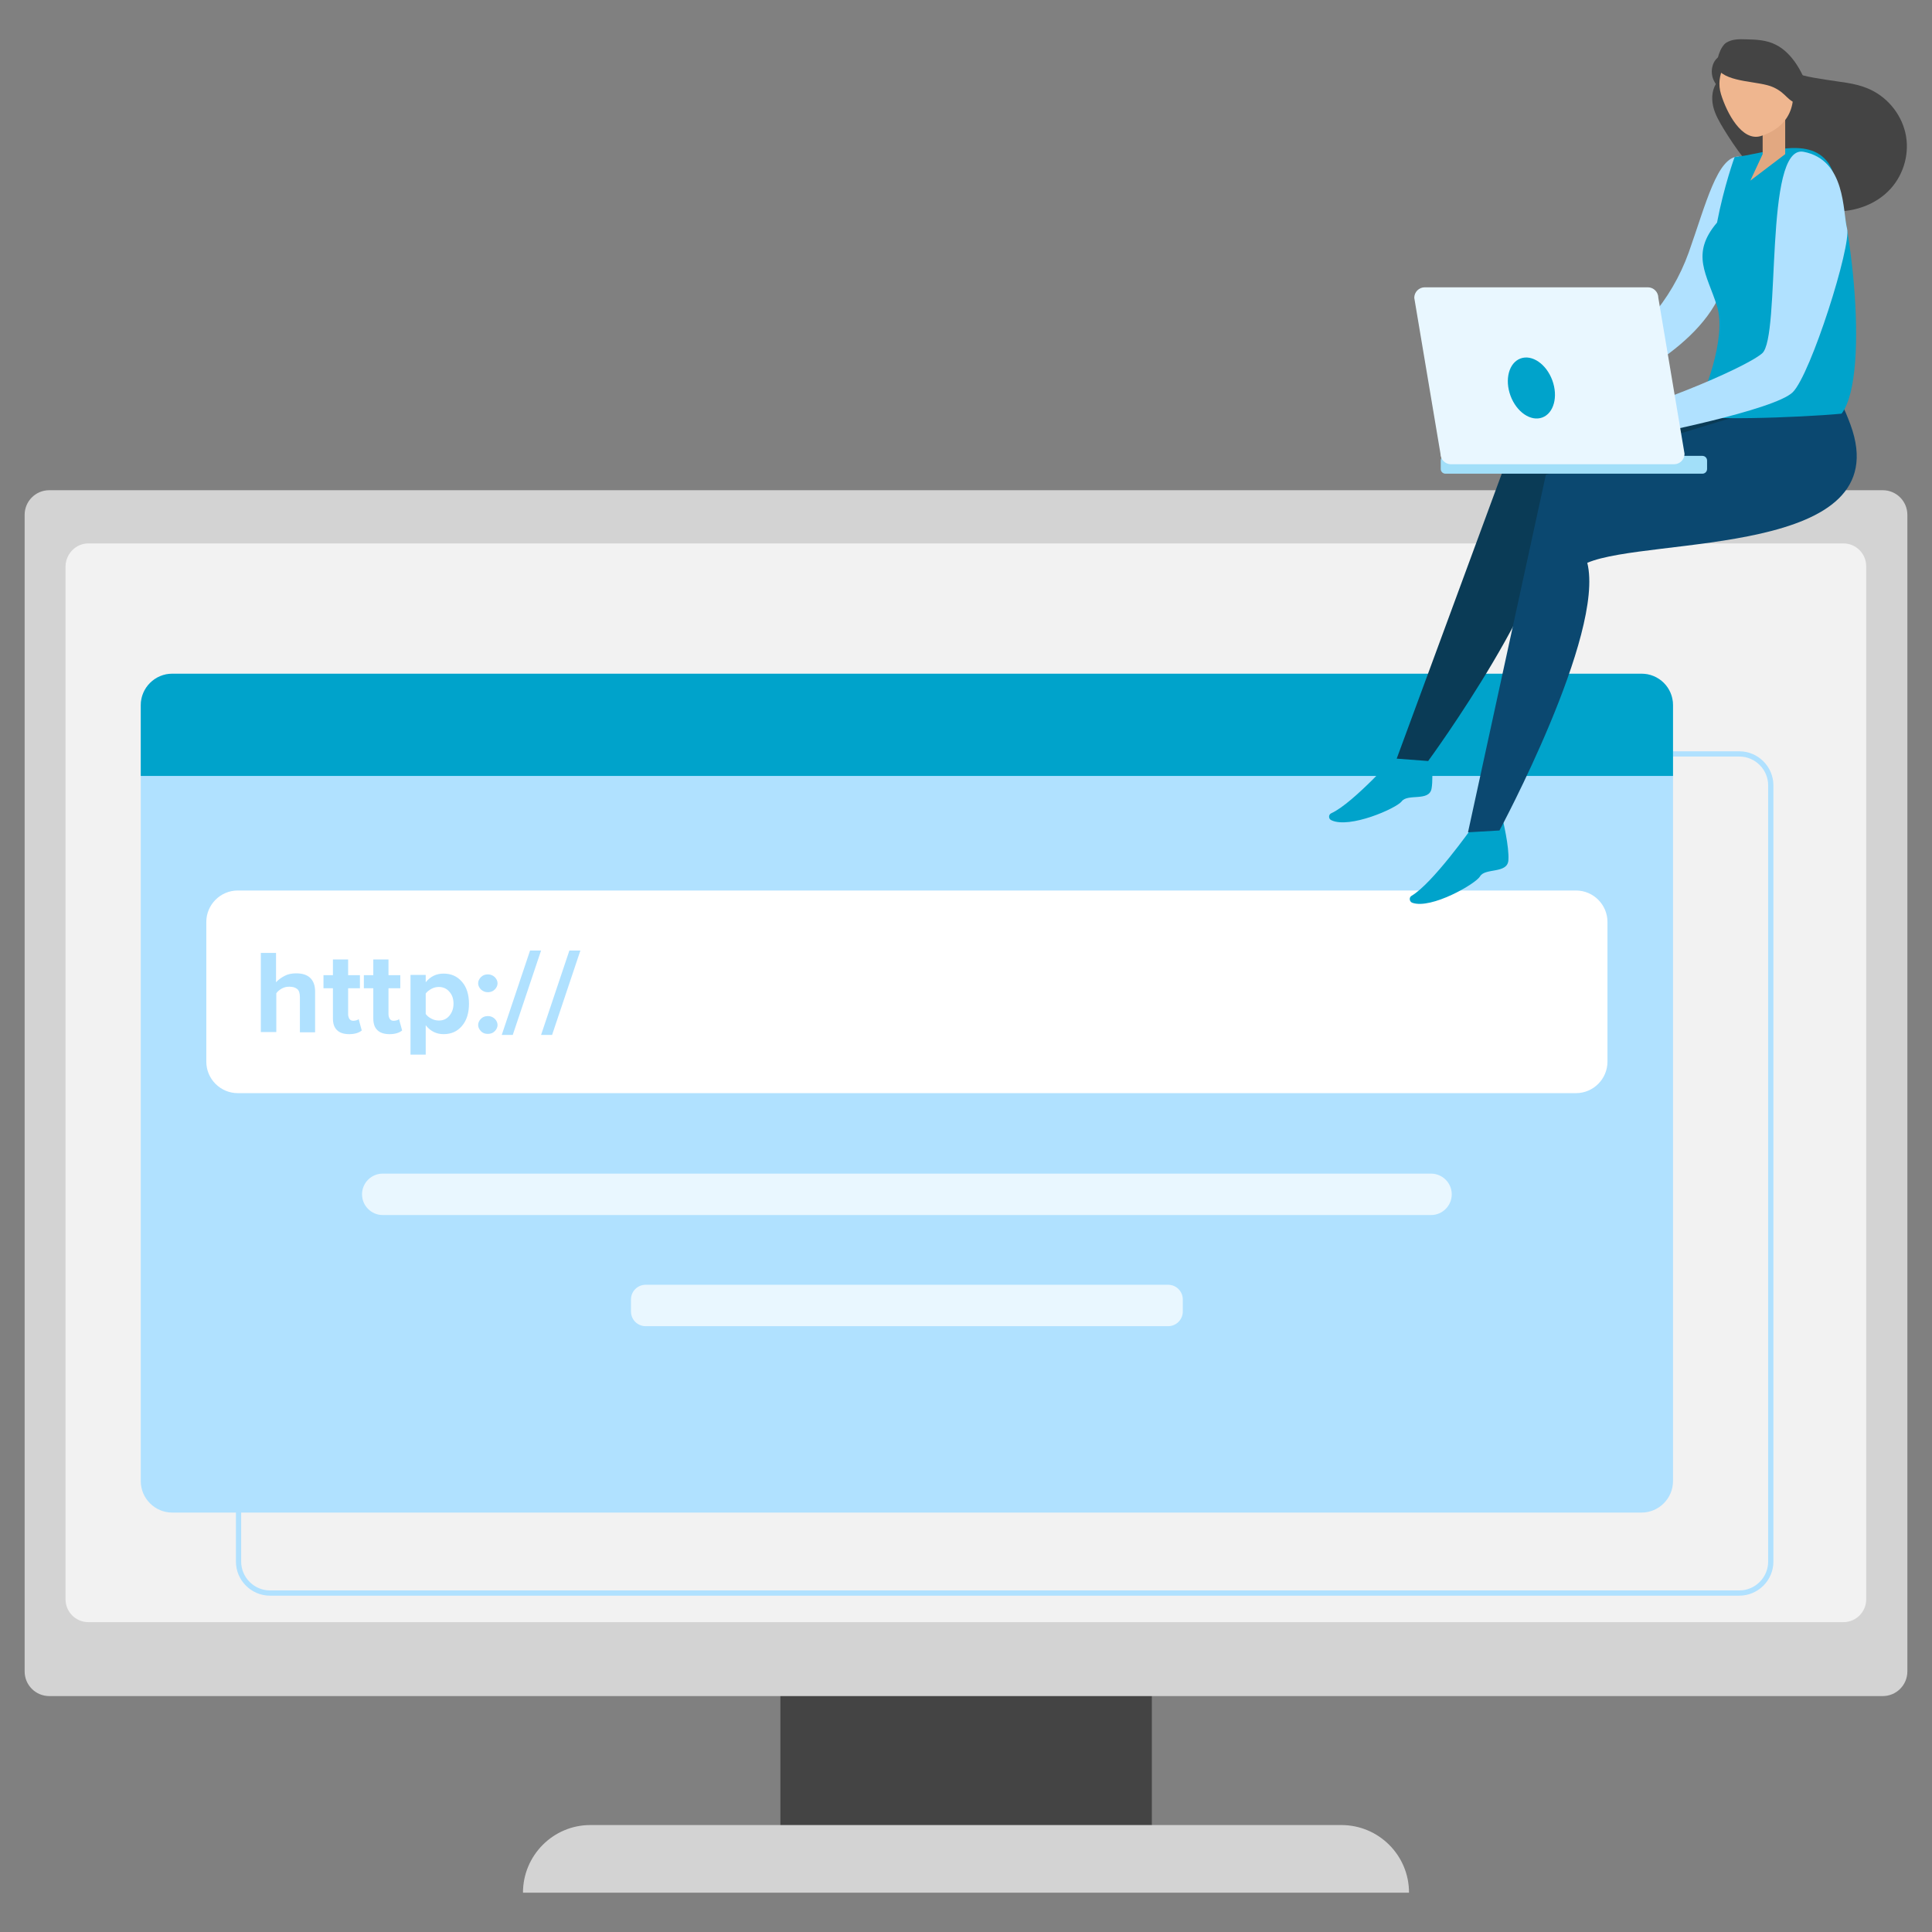 <?xml version="1.0" encoding="utf-8"?>
<!-- Generator: Adobe Illustrator 24.2.1, SVG Export Plug-In . SVG Version: 6.00 Build 0)  -->
<svg version="1.1" id="Layer_1" xmlns="http://www.w3.org/2000/svg" xmlns:xlink="http://www.w3.org/1999/xlink" x="0px" y="0px"
	 viewBox="0 0 737 737" style="enable-background:new 0 0 737 737;" xml:space="preserve">
<rect x="0" y="0" width="737" height="737" fill="#808080" stroke="none"/>
<style type="text/css">
	.st0{fill:#444444;}
	.st1{fill:#D3D3D3;}
	.st2{fill:#F2F2F2;}
	.st3{fill:#B0E1FF;}
	.st4{fill:none;stroke:#B0E1FF;stroke-width:2;stroke-miterlimit:10;}
	.st5{fill:#00A3CB;}
	.st6{fill:#FFFFFF;}
	.st7{fill:#E9F7FF;}
	.st8{fill:#0A3B56;}
	.st9{fill:#0B4870;}
	.st10{fill:#A2DFF9;}
	.st11{fill:#E2A881;}
	.st12{fill:#EFB68F;}
</style>
<g>
	<rect x="297.7" y="639" class="st0" width="141.7" height="75.5"/>
	<path class="st1" d="M225.2,696.2h286.5c14.2,0,25.8,11.5,25.8,25.8l0,0h-338l0,0C199.5,707.8,211,696.2,225.2,696.2z"/>
	<path class="st1" d="M18.8,187h699.4c5.2,0,9.4,4.2,9.4,9.4v441.2c0,5.2-4.2,9.4-9.4,9.4H18.8c-5.2,0-9.4-4.2-9.4-9.4V196.4
		C9.4,191.2,13.6,187,18.8,187z"/>
	<path class="st2" d="M33.7,207.3h669.5c4.8,0,8.7,3.9,8.7,8.7v394.1c0,4.8-3.9,8.7-8.7,8.7H33.7c-4.8,0-8.7-3.9-8.7-8.7V216
		C25.1,211.2,29,207.3,33.7,207.3z"/>
	<path class="st3" d="M638.2,269v296c0,6.6-5.4,12-12,12H65.7c-6.6,0-12-5.4-12-12V269c0-6.6,5.4-12,12-12h560.5
		C632.8,257,638.2,262.3,638.2,269z"/>
	<path class="st4" d="M675.5,299.6v296.1c0,6.6-5.4,12-12,12H103c-6.6,0-12-5.4-12-12V299.6c0-6.6,5.4-12,12-12h560.5
		C670.1,287.6,675.5,293,675.5,299.6z"/>
	<path class="st5" d="M638.2,269v27H53.7v-27c0-6.6,5.4-12,12-12h560.5C632.8,257,638.2,262.3,638.2,269z"/>
	<path class="st6" d="M601.2,417H90.7c-6.6,0-12-5.4-12-12v-53.3c0-6.6,5.4-12,12-12h510.5c6.6,0,12,5.4,12,12V405
		C613.2,411.6,607.8,417,601.2,417z"/>
	<g>
		<path class="st3" d="M99.5,393.9v-30.4h5.8v11.2c0.8-0.9,1.9-1.7,3.2-2.4c1.3-0.7,2.8-1,4.5-1c2.4,0,4.2,0.6,5.4,1.8
			c1.2,1.2,1.8,2.9,1.8,5.1v15.6h-5.8v-13.4c0-1.5-0.3-2.5-1-3.1s-1.7-0.9-3-0.9c-1.1,0-2,0.2-2.9,0.7s-1.6,1.1-2.1,1.8v14.8h-5.9
			V393.9z"/>
		<path class="st3" d="M123.4,377v-5h3.6v-6h5.8v6h4.5v5h-4.5v9.9c0,0.7,0.2,1.3,0.5,1.8c0.4,0.5,0.8,0.7,1.5,0.7
			c0.4,0,0.8-0.1,1.2-0.2c0.4-0.1,0.7-0.3,0.8-0.5l1.2,4.4c-1.1,0.9-2.7,1.4-4.8,1.4c-2,0-3.6-0.5-4.6-1.5c-1.1-1-1.6-2.5-1.6-4.5
			V377H123.4z"/>
		<path class="st3" d="M138.8,377v-5h3.6v-6h5.8v6h4.5v5h-4.5v9.9c0,0.7,0.2,1.3,0.5,1.8c0.4,0.5,0.8,0.7,1.5,0.7
			c0.4,0,0.8-0.1,1.2-0.2c0.4-0.1,0.7-0.3,0.8-0.5l1.2,4.4c-1.1,0.9-2.7,1.4-4.8,1.4c-2,0-3.6-0.5-4.6-1.5c-1.1-1-1.6-2.5-1.6-4.5
			V377H138.8z"/>
		<path class="st3" d="M156.6,402.3v-30.4h5.8v2.8c1.8-2.2,4-3.3,6.8-3.3c2.9,0,5.2,1,7,3.1c1.8,2,2.7,4.9,2.7,8.4
			c0,3.6-0.9,6.4-2.7,8.5c-1.8,2.1-4.1,3.1-7,3.1c-2.7,0-5-1.1-6.8-3.4v11.2L156.6,402.3L156.6,402.3z M162.4,386.8
			c0.5,0.7,1.2,1.3,2.2,1.8c0.9,0.5,1.9,0.7,2.8,0.7c1.7,0,3-0.6,4-1.8s1.6-2.7,1.6-4.6c0-1.9-0.5-3.4-1.6-4.6c-1-1.2-2.4-1.8-4-1.8
			c-0.9,0-1.9,0.2-2.8,0.7s-1.7,1.1-2.2,1.8V386.8z"/>
		<path class="st3" d="M183.5,377.5c-0.7-0.7-1.1-1.5-1.1-2.4s0.4-1.7,1.1-2.4s1.6-1,2.6-1s1.8,0.3,2.6,1c0.7,0.7,1.1,1.5,1.1,2.4
			s-0.4,1.7-1.1,2.4s-1.6,1-2.6,1C185,378.5,184.2,378.1,183.5,377.5z M183.5,393.4c-0.7-0.7-1.1-1.5-1.1-2.4s0.4-1.7,1.1-2.4
			s1.6-1,2.6-1s1.8,0.3,2.6,1c0.7,0.7,1.1,1.5,1.1,2.4s-0.4,1.7-1.1,2.4s-1.6,1-2.6,1C185,394.4,184.2,394.1,183.5,393.4z"/>
		<path class="st3" d="M191.4,394.8l10.8-32.2h4.2l-10.8,32.2H191.4z"/>
		<path class="st3" d="M206.4,394.8l10.8-32.2h4.2l-10.8,32.2H206.4z"/>
	</g>
	<path class="st7" d="M146,463.5h399.9c4.4,0,7.9-3.6,7.9-7.9l0,0c0-4.4-3.6-7.9-7.9-7.9H146c-4.4,0-7.9,3.6-7.9,7.9l0,0
		C138.1,459.9,141.6,463.5,146,463.5z"/>
	<path class="st7" d="M246.3,505.9h199.3c3.1,0,5.6-2.5,5.6-5.6v-4.6c0-3.1-2.5-5.6-5.6-5.6H246.3c-3.1,0-5.6,2.5-5.6,5.6v4.6
		C240.7,503.4,243.2,505.9,246.3,505.9z"/>
	<g>
		<g>
			<path class="st0" d="M679.6,24.3c3.3,4.3,11.5,5.2,16.9,6.1s10.9,1.2,15.9,3.3c7.1,2.9,12.6,9.3,14.4,16.8s-0.4,15.7-5.5,21.4
				c-5.8,6.5-15.1,9.5-23.8,8.6s-16.9-5.1-23.5-10.8c-6.6-5.7-11.8-12.9-16.4-20.4c-1.7-2.8-3.4-5.7-4.1-8.8
				c-0.7-3.2-0.4-6.8,1.7-9.3L679.6,24.3z"/>
		</g>
		<path class="st5" d="M561.4,315.9c0,0-14.9,21.1-22.9,25.8c-1.1,0.6-0.9,2.3,0.3,2.7c7.2,2.5,24.1-7.2,25.8-10.1
			c1.9-3.3,10.4-0.9,10.8-6.1c0.4-5.2-2.2-15.7-2.2-15.7L561.4,315.9z"/>
		<path class="st5" d="M533.4,287.1c0,0-17.1,19.3-25.5,23.1c-1.2,0.5-1.2,2.2,0,2.7c6.9,3.3,24.7-4.5,26.8-7.2
			c2.3-3.1,10.5,0.2,11.4-4.9c0.9-5.1-0.5-15.9-0.5-15.9L533.4,287.1z"/>
		<path class="st8" d="M661.7,152.6l-80.6,5.8l-48.3,131l12,0.9c0,0,50.3-68.6,47.3-96.5c24.7-6.7,118.1,14.5,106.7-38.3
			C687.5,102.7,661.7,152.6,661.7,152.6z"/>
		<path class="st9" d="M659.8,159.6l-70.1,21.5L560,317.5l12-0.7c0,0,40.3-74.9,33.5-102.1c23.6-10.1,119-2,100.4-52.7
			S659.8,159.6,659.8,159.6z"/>
		<path class="st3" d="M663.3,59.7c-8.2,0-12.5,18-19.1,36.6c-6.6,18.4-19.9,33.7-37.1,43.1l-9.9,5.4l8.1,7.3
			c0,0,35.5-13.2,48.7-35.6C666.1,95.7,663.3,59.7,663.3,59.7z"/>
		<path class="st5" d="M661.7,59.9c11-1,28-8.4,35.7,2.2s16.7,80.6,5.1,95.7c-15.4,1.5-57.8,3-56.5,0c3.9-6.1,12.8-28.9,9-41
			s-10.3-19.8,0-31.9C657.6,71.2,661.7,59.9,661.7,59.9z"/>
		<path class="st3" d="M688,57.9c-15.3-2.9-8.5,70.6-15.8,76.9c-7.3,6.2-48.5,22.8-57.1,22.8c5.2,5.2,12.1,8.6,12.1,8.6
			s49.8-9.7,56.7-16.6s22.4-55.9,20.7-62.4S704.2,61,688,57.9z"/>
		<path class="st10" d="M649.4,180.7h-98c-1,0-1.8-0.8-1.8-1.8v-3.2c0-1,0.8-1.8,1.8-1.8h98c1,0,1.8,0.8,1.8,1.8v3.2
			C651.2,179.9,650.4,180.7,649.4,180.7z"/>
		<path class="st7" d="M638.6,177.1h-85.1c-2.2,0-4-1.8-4-4l-10-59.5c0-2.2,1.8-4,4-4h85.1c2.2,0,4,1.8,4,4l10,59.5
			C642.6,175.3,640.8,177.1,638.6,177.1z"/>
		<ellipse transform="matrix(0.938 -0.346 0.346 0.938 -15.099 211.353)" class="st5" cx="584.3" cy="148" rx="8.5" ry="12"/>
		<polygon class="st11" points="681,58.8 667.7,68.9 672.4,58.8 672.4,43.1 681,43.1 		"/>
		<g>
			<path class="st0" d="M659.9,20.6c-2.2-0.4-4.6,0.8-5.8,2.7c-1.2,1.9-1.4,4.4-0.7,6.5s2.3,3.9,4.2,5.2c0.3,0.2,0.6,0.4,0.9,0.3
				c0.4-0.1,0.6-0.6,0.7-1c0.6-2.1,1.2-4.3,1.7-6.4c0.4-1.3,0.7-2.7,0.5-4.1s-1.1-2.7-2.4-3.1"/>
		</g>
		<path class="st12" d="M682.7,27.9c4.7,15.2-3.7,21.8-11,24c-7.2,2.2-13-8.8-15.2-16s1.9-14.8,9.1-17.1
			C672.8,16.7,680.5,20.7,682.7,27.9z"/>
		<g>
			<path class="st0" d="M655.2,26.4c4.1,5.3,15.9,4.4,21.3,6.9c5.4,2.5,4.9,5.3,10.5,6.7c1.2,0.3,2.6,0.5,3.3-0.6
				c0.5-0.9,0.3-2.2,0-3.3c-2-7.9-6.5-15.8-12.8-19c-3.7-1.9-7.6-2-11.5-2.1c-2.6-0.1-5.3-0.1-7.5,1.3S654.3,23.3,655.2,26.4"/>
		</g>
	</g>
</g>
</svg>
